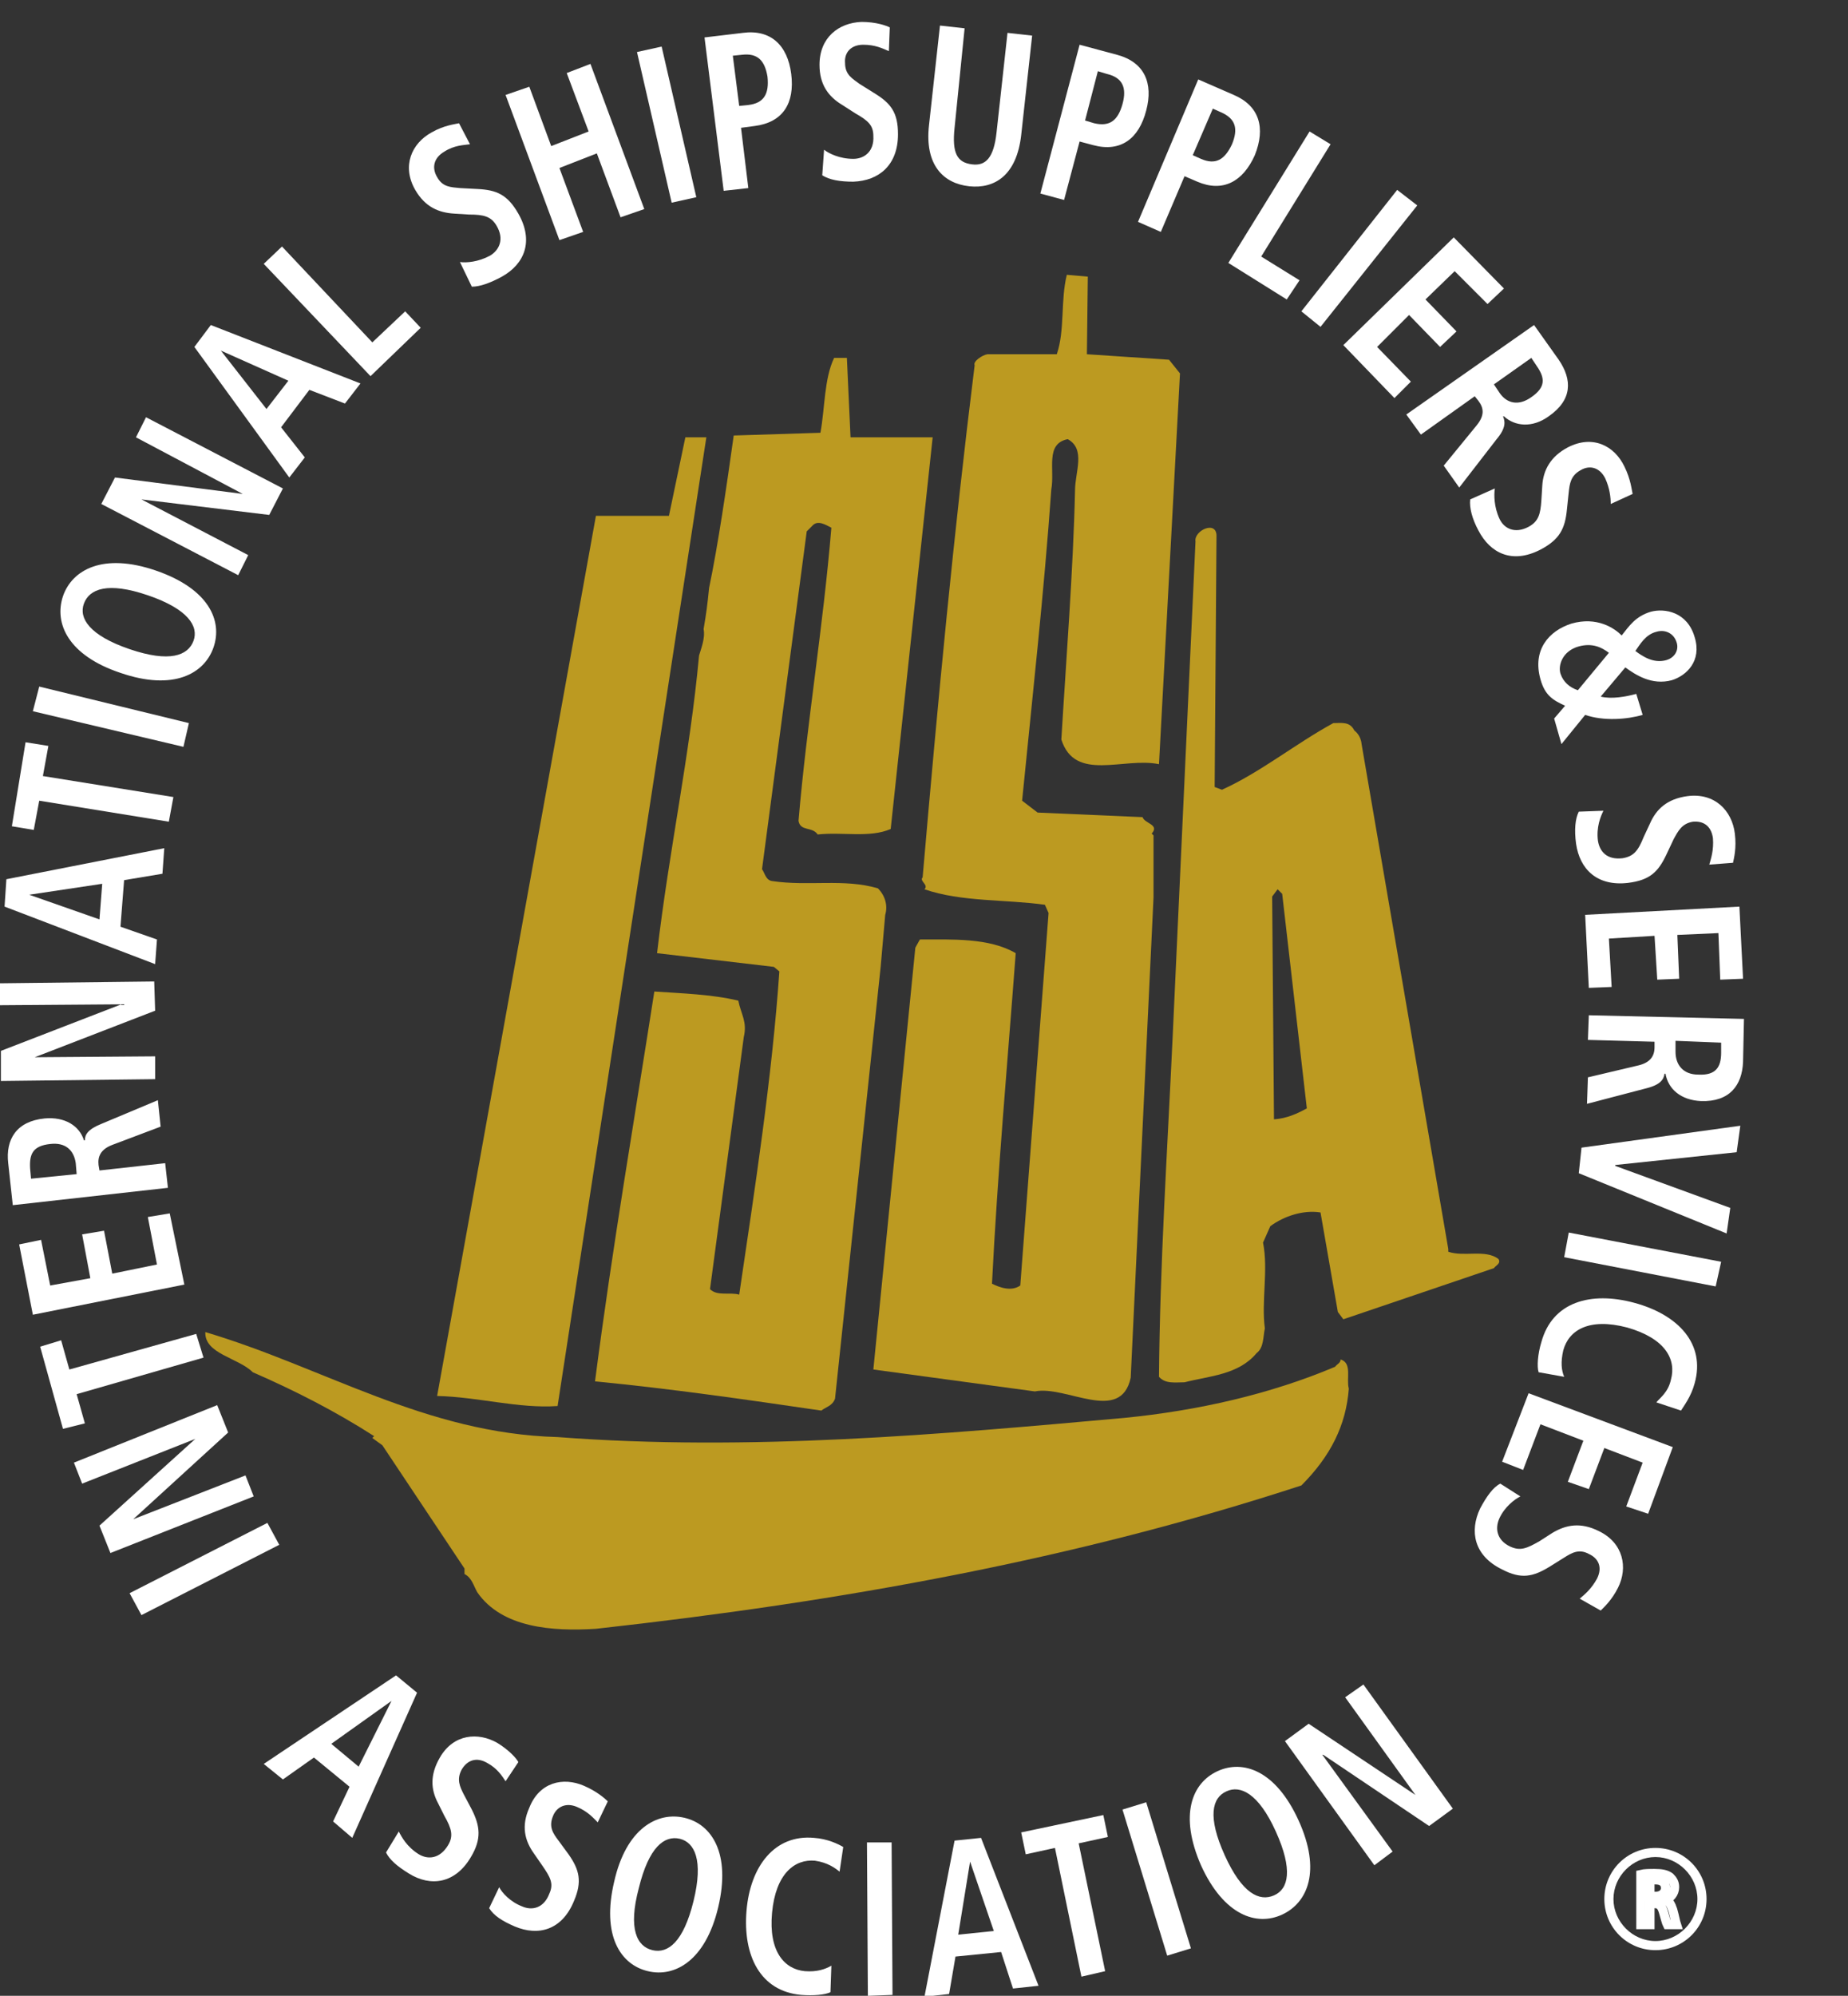 <?xml version="1.0" encoding="utf-8"?>
<!-- Generator: Adobe Illustrator 21.1.0, SVG Export Plug-In . SVG Version: 6.00 Build 0)  -->
<svg version="1.1" id="Layer_1" xmlns="http://www.w3.org/2000/svg" xmlns:xlink="http://www.w3.org/1999/xlink" x="0px" y="0px"
	 viewBox="0 0 202.5 218.6" style="enable-background:new 0 0 202.5 218.6;" xml:space="preserve">
<rect x="0" y="0" width="202.5" height="218.6" fill="#333333" stroke="none"/>
<style type="text/css">
	.st0{fill:#FFFFFF;}
	.st1{fill:#BC9A21;}
	.st2{stroke:#FFFFFF;stroke-miterlimit:10;}
</style>
<path class="st0" d="M39.3,193.5l3.6-7.2l0,0l-6.6,4.7L39.3,193.5 M38.3,195.7l-3.9-3.2l-3.4,2.4l-2.1-1.7l14.5-9.7l2.3,1.9
	l-7.1,15.9l-2.1-1.8L38.3,195.7z"/>
<path class="st0" d="M43.7,200.6c0.3,0.6,0.9,1.7,2.2,2.5c1,0.6,2.3,0.5,3.2-1c0.6-1,0.4-1.8-0.4-3.2l-0.7-1.4
	c-0.8-1.5-0.9-3.1,0.2-5c1.5-2.6,4.2-2.8,6.3-1.6c1.3,0.8,2.1,1.7,2.3,2.1l-1.4,2.1c-0.4-0.6-0.9-1.4-2-2c-1.2-0.7-2.2-0.3-2.8,0.7
	c-0.6,1.1-0.2,1.9,0.2,2.7l0.9,1.7c0.9,1.8,1.1,3.2-0.1,5.2c-1.7,2.9-4.4,3.3-6.8,1.8c-1.3-0.8-2.1-1.5-2.5-2.3L43.7,200.6"/>
<path class="st0" d="M54.7,206.7c0.3,0.6,1.2,1.6,2.5,2.1c1.1,0.5,2.4,0.2,3-1.4c0.5-1.1,0.1-1.8-0.8-3.1l-0.9-1.3
	c-1-1.4-1.4-3-0.5-5c1.1-2.8,3.7-3.4,6-2.4c1.4,0.6,2.3,1.4,2.6,1.7l-1.1,2.3c-0.5-0.5-1.1-1.2-2.3-1.7s-2.2,0-2.6,1
	c-0.5,1.2,0,1.9,0.6,2.7l1.1,1.5c1.2,1.7,1.5,3,0.6,5.1c-1.3,3.2-3.9,3.9-6.5,2.8c-1.4-0.6-2.3-1.2-2.8-2L54.7,206.7"/>
<path class="st0" d="M71.5,213.6c1.7,0.4,3.4-0.9,4.5-5.4s0.1-6.4-1.5-6.8c-1.7-0.4-3.4,0.9-4.5,5.4
	C68.8,211.3,69.8,213.2,71.5,213.6 M75,199.1c3,0.7,5.1,3.9,3.7,9.8c-1.4,5.9-4.8,7.7-7.7,7c-3-0.7-5.1-3.9-3.7-9.8
	C68.6,200.3,72,198.4,75,199.1z"/>
<g>
	<path class="st0" d="M91,218.2c-0.6,0.3-1.9,0.4-3.2,0.3c-4.5-0.4-6.4-4.3-6-9.2s3.1-8.4,7.4-8c1.5,0.1,2.7,0.7,3.2,1L92,205
		c-0.5-0.4-1.3-1-2.7-1.2c-2.2-0.2-4.3,1.4-4.7,5.7c-0.4,4.3,1.4,6.2,3.6,6.4c1.3,0.1,2.2-0.2,2.9-0.6L91,218.2"/>
	<polyline class="st0" points="95,201.8 97.7,201.8 97.8,218.5 95.1,218.6 95,201.8 	"/>
	<path class="st0" d="M108.9,211.5l-2.6-7.6l0,0l-1.3,8L108.9,211.5 M109.7,213.8l-5,0.5l-0.7,4.1l-2.7,0.3l3.3-17.1l2.9-0.3
		l6.3,16.2l-2.8,0.3L109.7,213.8z"/>
</g>
<polyline class="st0" points="115.6,202.4 112.4,203.1 111.9,200.7 120.9,198.8 121.4,201.2 118.2,201.9 121.1,215.9 118.5,216.5 
	115.6,202.4 "/>
<polyline class="st0" points="123,198.2 125.6,197.4 130.5,213.4 127.9,214.2 123,198.2 "/>
<path class="st0" d="M139.6,207.6c1.6-0.7,2.1-2.8,0.2-7c-1.9-4.2-3.9-5.1-5.4-4.4c-1.6,0.7-2.1,2.8-0.2,7
	C136.1,207.4,138,208.3,139.6,207.6 M133.4,194c2.8-1.3,6.4-0.1,8.9,5.4s1,9-1.8,10.3s-6.4,0.1-8.9-5.4
	C129.2,198.8,130.6,195.3,133.4,194z"/>
<polyline class="st0" points="140.8,190.7 143.4,188.8 155.1,196.6 155.1,196.6 147.4,185.9 149.4,184.5 159.2,198.1 156.6,200 
	145,192.2 144.9,192.2 152.6,202.8 150.6,204.3 140.8,190.7 "/>
<polyline class="st0" points="15.5,176.9 14.2,174.5 29.3,166.8 30.6,169.2 15.5,176.9 "/>
<polyline class="st0" points="12.1,170.1 10.9,167.1 21.4,157.6 21.4,157.6 9,162.5 8.1,160.2 23.8,153.9 25,156.9 14.6,166.4 
	14.6,166.4 26.9,161.6 27.8,163.9 12.1,170.1 "/>
<polyline class="st0" points="8.4,152.7 9.3,155.9 6.9,156.5 4.4,147.5 6.7,146.8 7.6,150 21.5,146.1 22.3,148.7 8.4,152.7 "/>
<polyline class="st0" points="3.6,144 2.1,136.3 4.5,135.8 5.5,140.8 9.9,140 9,135.2 11.4,134.8 12.3,139.5 17.2,138.5 16.2,133.3 
	18.6,132.9 20.2,140.7 3.6,144 "/>
<path class="st0" d="M8.3,127.4c-0.2-1.4-1.1-2.3-2.8-2.1c-1.9,0.2-2.3,1.1-2.2,2.7l0.1,1.1l5-0.5L8.3,127.4 M1.4,132l-0.5-4.6
	c-0.3-2.6,0.9-4.6,4-4.9c2.2-0.2,3.8,0.8,4.3,2.4h0.1c0-0.6,0.3-1.2,1.8-1.8l6.2-2.6l0.3,2.9l-5.3,2c-1.3,0.5-1.6,1.3-1.5,2.2
	l0.1,0.6l7.2-0.8l0.3,2.7L1.4,132z"/>
<g>
	<polyline class="st0" points="0.1,118.4 0.1,115.1 13.3,110 13.3,110 0,110.1 0,107.7 16.9,107.5 17,110.7 3.8,115.8 3.8,115.8 
		17,115.7 17,118.2 0.1,118.4 	"/>
</g>
<path class="st0" d="M11.2,96.8l-8,1.2l0,0l7.7,2.7L11.2,96.8 M13.6,96.4l-0.4,5.1l4,1.4l-0.2,2.7L0.5,99.3l0.2-3L18,92.9l-0.2,2.8
	L13.6,96.4z"/>
<polyline class="st0" points="4.3,87.7 3.7,90.9 1.3,90.5 2.8,81.3 5.3,81.7 4.7,85 19,87.3 18.5,90 4.3,87.7 "/>
<polyline class="st0" points="3.6,77.9 4.3,75.2 20.7,79.2 20.1,81.8 3.6,77.9 "/>
<path class="st0" d="M21.2,70.2c0.6-1.6-0.6-3.5-5-5s-6.4-0.7-7,0.9s0.6,3.5,5,5S20.6,71.8,21.2,70.2 M6.9,65.3
	c1-2.9,4.4-4.8,10.2-2.8c5.8,2,7.3,5.5,6.3,8.4s-4.4,4.8-10.2,2.8C7.5,71.8,5.9,68.3,6.9,65.3z"/>
<polyline class="st0" points="11.1,55.2 12.6,52.3 26.6,54.1 26.6,54.1 14.9,47.9 16,45.7 31,53.5 29.5,56.4 15.5,54.7 15.5,54.7 
	27.2,60.8 26.1,63 11.1,55.2 "/>
<path class="st0" d="M31.6,41.7l-7.4-3.3l0,0l5,6.4L31.6,41.7 M33.9,42.7l-3.1,4.1l2.6,3.3l-1.7,2.2L21.3,38l1.8-2.4L39.5,42
	l-1.7,2.2L33.9,42.7z"/>
<polyline class="st0" points="28.9,28.9 30.9,27 40.8,37.5 44.4,34.1 46.1,35.9 40.6,41.2 28.9,28.9 "/>
<path class="st0" d="M50.4,28.7c0.7,0.1,2,0,3.3-0.7c1-0.6,1.6-1.8,0.7-3.3c-0.6-1-1.4-1.2-3-1.2l-1.6-0.1c-1.7-0.1-3.2-0.7-4.3-2.6
	c-1.5-2.6-0.4-5.1,1.8-6.3c1.4-0.8,2.6-0.9,3-1l1.2,2.3c-0.7,0.1-1.7,0.1-2.8,0.8c-1.2,0.7-1.4,1.8-0.8,2.8c0.6,1.1,1.5,1.1,2.5,1.2
	l1.9,0.1c2.1,0.1,3.3,0.6,4.5,2.7c1.7,3,0.7,5.5-1.8,6.9c-1.3,0.7-2.4,1.1-3.3,1.1L50.4,28.7"/>
<polyline class="st0" points="55.4,10.4 58,9.5 60.4,16 64.5,14.4 62.1,8 64.7,7 70.6,22.9 68,23.8 65.4,16.8 61.3,18.4 63.9,25.4 
	61.3,26.3 55.4,10.4 "/>
<polyline class="st0" points="69.8,5.7 72.5,5.1 76.3,21.6 73.6,22.2 69.8,5.7 "/>
<path class="st0" d="M82,11.5c1.7-0.2,2.3-1.2,2.1-3.1C83.8,6.6,83,5.8,81.3,6l-1,0.1l0.7,5.5L82,11.5 M77.2,4.1l4.2-0.5
	c3-0.4,4.9,1.3,5.3,4.5s-0.9,5.3-4,5.7L81.2,14l0.8,6.6l-2.7,0.3L77.2,4.1z"/>
<path class="st0" d="M90.3,16.4c0.5,0.4,1.7,1,3.2,1c1.2,0,2.3-0.8,2.2-2.5c0-1.2-0.6-1.7-2-2.5l-1.4-0.9c-1.5-0.9-2.5-2.2-2.5-4.4
	c0-3,2.1-4.6,4.6-4.7c1.6,0,2.7,0.4,3.1,0.6l-0.1,2.6c-0.7-0.3-1.5-0.7-2.8-0.7c-1.4,0-2.1,0.9-2,2c0,1.3,0.8,1.7,1.6,2.3l1.6,1
	c1.8,1.1,2.6,2.1,2.6,4.5c0,3.4-2.1,5.1-4.9,5.2c-1.5,0-2.6-0.2-3.4-0.7L90.3,16.4"/>
<path class="st0" d="M105.7,3.1L104.6,14c-0.3,2.8,0.3,3.8,1.9,4c1.5,0.2,2.4-0.7,2.7-3.5l1.2-10.9l2.7,0.3l-1.2,10.9
	c-0.5,4.4-2.9,5.9-5.7,5.6c-2.8-0.3-4.9-2.3-4.4-6.7L103,2.8L105.7,3.1"/>
<path class="st0" d="M119.9,13.5c1.7,0.4,2.6-0.3,3.1-2.1s0-2.9-1.7-3.3l-1-0.3l-1.4,5.4L119.9,13.5 M118.3,4.9l4.1,1.1
	c3,0.8,4,3.1,3.2,6.1c-0.8,3.1-2.8,4.6-5.8,3.8l-1.5-0.4l-1.7,6.4l-2.6-0.7L118.3,4.9z"/>
<path class="st0" d="M131.6,17.4c1.6,0.7,2.6,0.1,3.4-1.6c0.7-1.7,0.4-2.8-1.2-3.5l-0.9-0.4l-2.2,5.1L131.6,17.4 M131.3,8.7l3.9,1.7
	c2.8,1.2,3.5,3.6,2.3,6.6c-1.3,2.9-3.5,4.1-6.3,2.9l-1.4-0.6l-2.6,6.1l-2.5-1.1L131.3,8.7z"/>
<polyline class="st0" points="143.5,14.4 145.8,15.8 138.2,28.1 142.4,30.7 141,32.8 134.6,28.8 143.5,14.4 "/>
<polyline class="st0" points="153.1,20.8 155.3,22.5 144.7,35.8 142.6,34.1 153.1,20.8 "/>
<polyline class="st0" points="159.3,26 164.8,31.6 163,33.3 159.4,29.7 156.2,32.8 159.6,36.3 157.8,38 154.4,34.5 150.9,38 
	154.6,41.8 152.8,43.6 147.2,37.8 159.3,26 "/>
<path class="st0" d="M164.3,43c0.8,1.2,2.1,1.5,3.5,0.5c1.6-1.1,1.5-2.1,0.6-3.4l-0.6-0.9l-4.1,2.9L164.3,43 M168.1,35.6l2.7,3.8
	c1.5,2.2,1.5,4.4-1.1,6.2c-1.8,1.3-3.7,1.1-4.9,0h-0.1c0.2,0.5,0.4,1.2-0.7,2.5l-4.1,5.3l-1.7-2.4l3.6-4.4c0.9-1.1,0.8-1.9,0.2-2.7
	l-0.4-0.5l-5.9,4.2l-1.6-2.2L168.1,35.6z"/>
<path class="st0" d="M163.8,53.5c-0.1,0.7-0.1,2,0.5,3.3c0.5,1.1,1.7,1.7,3.2,0.9c1.1-0.6,1.3-1.4,1.4-2.9l0.1-1.6
	c0.1-1.7,0.9-3.2,2.8-4.2c2.7-1.4,5.1-0.2,6.2,2.1c0.7,1.4,0.8,2.6,0.9,3l-2.4,1.1c0-0.7-0.1-1.7-0.6-2.8c-0.6-1.2-1.7-1.5-2.7-0.9
	c-1.1,0.6-1.2,1.5-1.3,2.4l-0.2,1.9c-0.2,2.1-0.8,3.3-2.9,4.4c-3.1,1.6-5.5,0.4-6.8-2.1c-0.7-1.3-1-2.5-0.9-3.4L163.8,53.5"/>
<path class="st0" d="M183.7,70.3c-0.3-0.9-1.2-1.4-2.2-1.1c-1.2,0.3-1.8,1.4-2.3,2.1c0.8,0.6,2,1.4,3.4,1
	C183.6,72,184,71.1,183.7,70.3 M176.3,71.5c-0.8-0.6-1.8-1.1-3.3-0.7c-1.8,0.5-2.3,2.1-2,3s1,1.5,1.9,1.8L176.3,71.5z M171.5,77.3
	c-1.3-0.6-2.2-1.1-2.7-2.9c-0.9-3.2,0.9-5.3,3.4-6.1c2.8-0.8,4.7,0.5,5.5,1.3c0.8-1,1.5-2.1,3.2-2.6c1.5-0.4,4,0,4.8,2.8
	c0.8,2.6-0.9,4.2-2.5,4.7c-2.2,0.6-4-0.6-5.1-1.4l-2.7,3.2c1.2,0.3,2.8,0,3.9-0.3l0.7,2.3c-1.7,0.5-4.3,0.7-6.3,0l-2.6,3.2l-0.8-2.8
	L171.5,77.3z"/>
<path class="st0" d="M175.7,88.8c-0.3,0.6-0.8,1.8-0.6,3.3c0.2,1.2,1,2.1,2.7,1.9c1.2-0.2,1.7-0.8,2.3-2.3l0.7-1.5
	c0.7-1.6,1.9-2.7,4.1-3c3-0.4,4.9,1.6,5.2,4.1c0.2,1.6-0.1,2.7-0.2,3.2l-2.6,0.2c0.2-0.7,0.5-1.6,0.4-2.9c-0.2-1.4-1.1-1.9-2.2-1.8
	c-1.2,0.2-1.6,1-2.1,1.9l-0.8,1.7c-0.9,1.9-1.8,2.8-4.2,3.1c-3.4,0.4-5.3-1.5-5.7-4.3c-0.2-1.5-0.1-2.7,0.3-3.5L175.7,88.8"/>
<polyline class="st0" points="190.6,99.3 191,107.2 188.5,107.3 188.3,102.2 183.8,102.4 184,107.2 181.6,107.3 181.3,102.5 
	176.3,102.8 176.6,108.1 174.1,108.2 173.7,100.2 190.6,99.3 "/>
<path class="st0" d="M183.6,115.2c0,1.4,0.8,2.5,2.5,2.5c1.9,0.1,2.5-0.8,2.5-2.4v-1.1l-5-0.2V115.2 M191.1,111.6l-0.1,4.7
	c-0.1,2.6-1.5,4.4-4.6,4.3c-2.2-0.1-3.6-1.3-3.9-3h-0.1c-0.1,0.6-0.4,1.2-2,1.6l-6.5,1.7l0.1-2.9l5.5-1.3c1.3-0.3,1.8-1,1.8-2v-0.6
	l-7.3-0.2l0.1-2.7L191.1,111.6z"/>
<polyline class="st0" points="190.7,123.3 190.3,126.2 177,127.6 177,127.7 189.6,132.3 189.2,135.1 173,128.5 173.3,125.7 
	190.7,123.3 "/>
<polyline class="st0" points="188.6,138.2 188,140.9 171.4,137.7 171.9,135 188.6,138.2 "/>
<path class="st0" d="M168.6,150.3c-0.2-0.6-0.1-2,0.3-3.3c1.2-4.4,5.4-5.6,10.2-4.3s7.8,4.5,6.6,8.8c-0.4,1.5-1.2,2.5-1.5,3
	l-2.7-0.9c0.4-0.5,1.3-1.1,1.6-2.5c0.6-2.2-0.6-4.5-4.8-5.7c-4.2-1.1-6.4,0.3-7,2.5c-0.3,1.3-0.2,2.2,0.1,2.9L168.6,150.3"/>
<polyline class="st0" points="183.3,158.5 180.6,165.8 178.2,165 180,160.2 175.8,158.6 174.1,163.1 171.8,162.3 173.5,157.8 
	168.8,156 166.9,161 164.6,160.1 167.5,152.6 183.3,158.5 "/>
<path class="st0" d="M166.6,163.9c-0.6,0.3-1.7,1.1-2.3,2.4c-0.5,1.1-0.3,2.4,1.2,3.1c1.1,0.5,1.8,0.2,3.2-0.6l1.4-0.9
	c1.5-0.9,3.1-1.2,5.1-0.2c2.7,1.3,3.2,4,2.1,6.2c-0.7,1.4-1.6,2.2-1.9,2.5l-2.3-1.3c0.6-0.5,1.3-1.1,1.9-2.2
	c0.6-1.2,0.2-2.2-0.9-2.7c-1.1-0.6-1.9-0.1-2.7,0.4l-1.6,1c-1.8,1.1-3.1,1.4-5.2,0.3c-3.1-1.5-3.6-4.2-2.4-6.7
	c0.7-1.3,1.4-2.3,2.2-2.7L166.6,163.9"/>
<path class="st1" d="M119.1,38.8l9,0.6l1.2,1.5L127,83.7c-3.9-0.8-9.2,2-10.7-2.7c0.5-8.4,1.3-18.5,1.5-27.3c0-2,1.2-4.5-0.8-5.6
	c-2.5,0.5-1.4,3.3-1.8,5.5c-0.8,11.3-2.1,23-3.2,34.1l1.7,1.3l11.5,0.5c0.2,0.7,1.9,0.8,1,1.8l0.2,0.2v6.8l-2.5,52.6
	c-1.1,5.1-7.1,0.8-10.5,1.5L95.7,150l4.6-46.2l0.5-0.9c3.5,0,7.6-0.2,10.5,1.5c-0.9,12-2,24.2-2.6,36.2c0.8,0.4,2.1,0.9,3.1,0.2
	l3.1-40.8l-0.4-0.9c-4.2-0.6-9.2-0.3-13.2-1.7c0.5-0.5-0.6-0.9-0.2-1.3c1.7-19.7,3.4-37.6,5.7-56.1c-0.2-0.4,0.8-1.1,1.4-1.2h7.6
	c0.9-2.6,0.4-5.9,1.1-8.7l2.3,0.2L119.1,38.8"/>
<path class="st1" d="M93.2,47.9h9l-4.6,42.9c-2.3,1-5.3,0.3-8,0.6c-0.6-0.9-1.9-0.3-2.1-1.5c0.9-10.6,2.7-21.2,3.6-32.1
	c-0.6-0.3-1.5-0.9-2.1-0.2l-0.6,0.6l-4.9,37c0.3,0.4,0.4,1.2,1.1,1.3c4,0.6,7.9-0.3,11.6,0.8c0.8,0.8,1.1,1.9,0.8,2.9l-0.5,5.7
	l-5,47.3c-0.3,0.8-1,0.9-1.5,1.3c-8.2-1.2-16.5-2.4-24.8-3.2c1.9-14.7,4.4-29.2,6.5-42.7c2.9,0.2,6.3,0.3,9.2,1c0.3,1.5,1,2.3,0.6,4
	l-3.7,27.6c0.8,0.8,2.2,0.3,3.2,0.6c1.7-11.5,3.6-23.8,4.4-35.4l-0.6-0.5L72,104.4c1.3-11.2,3.6-21.7,4.6-32.6
	c0.2-0.7,0.7-1.9,0.5-2.9c0.3-1.8,0.4-2.5,0.6-4.5c1-4.8,1.9-11,2.7-16.7l9.5-0.3c0.5-2.7,0.4-5.9,1.5-8.2h1.4L93.2,47.9"/>
<path class="st1" d="M61.1,154c-4.3,0.3-8.7-1-13.2-1.1l17.4-96.4h8l1.8-8.6h2.3L61.1,154"/>
<path class="st1" d="M139.6,122.6l-0.2-24.4l0.6-0.8l0.5,0.5l2.7,23.5C142.1,122,141,122.5,139.6,122.6 M164.2,137.9
	c-1.4-1.1-3.8-0.2-5.5-0.8v-0.3l-9.5-55.3c-0.1-1-0.7-1.4-0.8-1.5c-0.5-1-1.4-0.8-2.3-0.8c-4.2,2.3-8,5.4-12.2,7.3l-0.8-0.3
	l0.2-27.4c0.1-1.9-2.5-0.7-2.3,0.5l-2.5,54.2c-0.6,12.9-1.4,24.9-1.5,37.3c0.7,0.8,1.8,0.6,2.8,0.6c2.7-0.7,5.9-0.8,7.9-3.2
	c0.8-0.6,0.7-1.8,0.9-2.7c-0.4-3,0.4-6.4-0.2-9.4l0.8-1.8c1.5-1.1,3.6-1.8,5.5-1.5l1.9,10.9l0.6,0.8l16.5-5.6
	C163.9,138.6,164.5,138.4,164.2,137.9z"/>
<path class="st1" d="M61.1,157.4c21,1.6,42.1-0.3,62.1-2.1c8.1-0.8,16-2.6,23.1-5.6c0.2-0.3,0.6-0.4,0.6-0.8
	c1.3,0.4,0.6,2.1,0.9,3.2c-0.3,4-2,7.4-5.2,10.6c-24.8,8.1-50.2,12.7-77.3,15.7c-4.8,0.3-10.3-0.1-13-4c-0.4-0.7-0.6-1.6-1.4-2v-0.6
	l-9-13.5l-1.1-0.8l0.2-0.2c-4.2-2.7-8.7-5-13.3-7c-1.6-1.6-5.3-2-5.2-4.4C35.6,149.8,46.6,157,61.1,157.4"/>
<path class="st0" d="M181.4,213.6c-3.1,0-5.6-2.5-5.6-5.6s2.5-5.6,5.6-5.6s5.6,2.5,5.6,5.6S184.5,213.6,181.4,213.6z M181.4,203.4
	c-2.5,0-4.6,2.1-4.6,4.6s2.1,4.6,4.6,4.6s4.6-2.1,4.6-4.6S183.9,203.4,181.4,203.4z"/>
<g>
	<path class="st2" d="M179.8,205.3c0.4-0.1,1-0.1,1.5-0.1c0.8,0,1.3,0.1,1.7,0.4c0.3,0.3,0.5,0.6,0.5,1.1c0,0.7-0.5,1.2-1,1.4v0
		c0.4,0.1,0.6,0.5,0.8,1.1c0.2,0.7,0.3,1.3,0.4,1.6h-1c-0.1-0.2-0.2-0.6-0.4-1.3c-0.2-0.7-0.4-1-1-1h-0.5v2.3h-1V205.3z
		 M180.8,207.7h0.6c0.7,0,1.1-0.4,1.1-0.9c0-0.6-0.4-0.9-1.1-0.9c-0.3,0-0.5,0-0.6,0V207.7z"/>
</g>
</svg>
